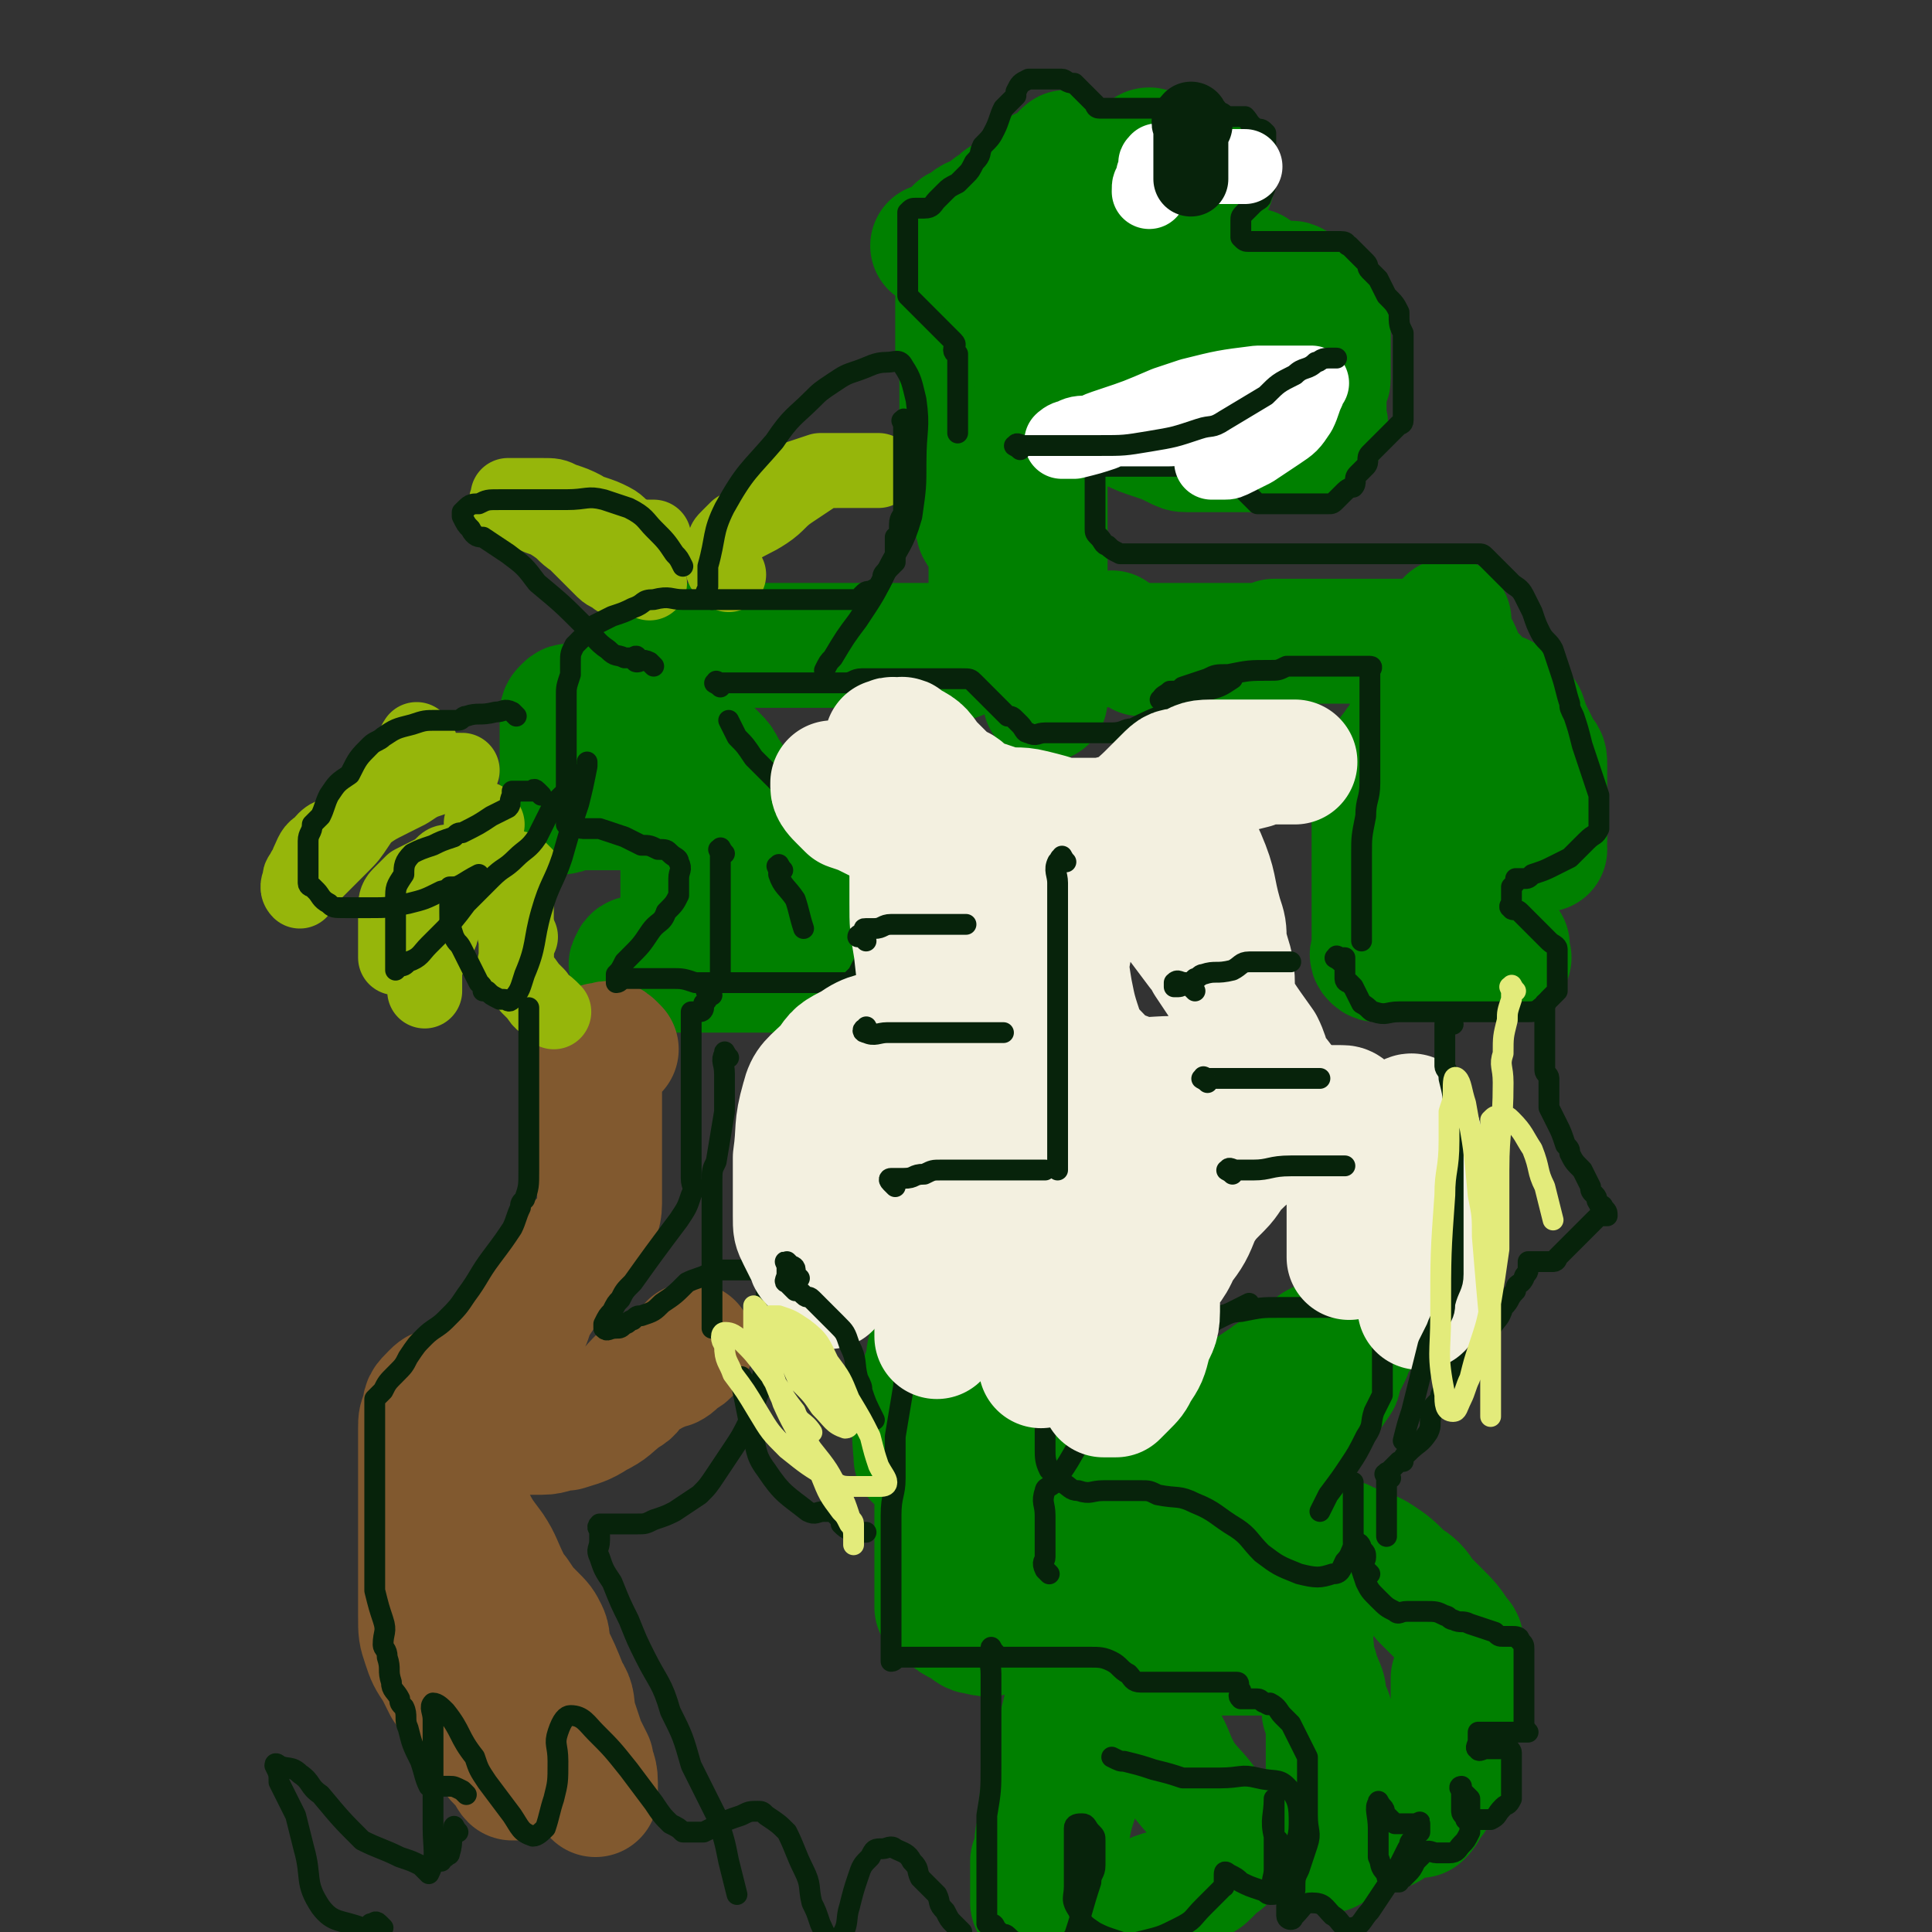 <svg viewBox='0 0 464 464' version='1.1' xmlns='http://www.w3.org/2000/svg' xmlns:xlink='http://www.w3.org/1999/xlink'><rect x="0" y="0" width="464" height="464" fill="#333333" stroke="none"/><g fill='none' stroke='#008000' stroke-width='30' stroke-linecap='round' stroke-linejoin='round'><path d='M244,158c-1,-1 -1,-1 -1,-1 -1,-1 -1,0 -1,0 -1,0 -1,-1 -1,-1 -1,-1 0,-1 0,-1 0,-1 0,-1 0,-2 0,0 0,0 0,0 0,-1 0,-1 0,-1 0,-1 0,-1 0,-1 0,-1 -1,-1 -1,-1 -1,-1 -1,-1 -1,-1 -1,-1 0,-1 0,-2 0,-1 0,-1 0,-2 0,-1 -1,-1 -1,-2 0,0 0,-1 0,-1 0,-2 0,-2 0,-4 0,-1 0,-1 0,-3 0,-2 0,-2 0,-4 -1,-2 -2,-2 -3,-4 0,0 0,0 0,-1 -1,-2 -1,-2 -1,-4 -1,-2 0,-2 -1,-4 0,-1 -1,-1 -1,-3 -1,-3 -1,-3 -1,-7 0,-3 0,-3 0,-7 0,-2 0,-2 0,-5 0,-3 0,-3 0,-6 0,-3 -1,-3 -1,-6 0,-1 0,-1 0,-2 0,-2 0,-2 0,-3 0,-1 0,-1 0,-2 0,-1 0,-1 0,-1 0,-1 0,-1 0,-1 0,-1 0,-1 0,-1 0,-1 0,-1 0,-1 0,-1 0,-1 0,-1 0,0 1,0 1,0 1,0 1,0 2,0 1,0 1,0 2,1 1,0 1,0 2,1 1,1 1,1 2,2 1,1 1,1 2,2 1,1 1,1 2,2 2,2 2,1 3,3 0,1 0,2 0,3 1,2 1,2 2,4 0,2 0,2 1,4 0,4 0,4 1,7 0,4 0,4 1,7 0,3 0,3 0,6 0,2 0,2 0,5 0,3 0,3 0,6 0,2 0,2 0,5 0,2 0,2 0,4 0,2 0,2 0,3 0,2 0,2 0,3 0,2 0,2 0,4 0,0 0,0 0,1 0,2 0,2 0,3 0,1 0,1 0,2 0,1 0,1 0,2 0,1 0,1 0,1 0,1 0,1 0,2 0,0 0,0 0,1 0,0 0,0 0,1 0,1 0,1 0,1 0,2 0,2 0,4 0,1 0,1 0,1 0,2 0,2 0,3 0,1 0,1 0,2 '/><path d='M260,102c-1,-1 -1,-1 -1,-1 -2,-1 -2,0 -3,0 0,0 -1,0 -1,0 0,0 1,0 1,0 1,0 1,0 3,0 1,0 1,0 2,0 1,0 1,0 2,0 3,0 3,0 5,1 2,0 2,0 4,1 2,1 2,1 5,2 3,1 3,1 5,2 2,1 2,1 3,1 2,0 2,0 4,0 2,0 2,0 4,0 1,0 1,0 3,0 2,0 2,0 4,0 2,0 2,0 4,0 1,0 1,0 1,0 1,0 1,0 2,0 1,0 1,0 2,0 0,0 0,0 1,0 1,-1 1,-1 2,-2 1,-1 1,-1 2,-2 0,0 0,-1 1,-1 1,0 1,0 2,0 1,0 1,0 1,0 1,-1 0,-1 0,-2 0,0 0,0 0,-1 0,0 0,0 0,-1 0,-1 0,-1 0,-2 0,-1 0,-1 0,-1 0,-1 0,-1 0,-3 0,-1 1,-1 1,-2 0,-1 0,-1 0,-2 0,0 0,0 0,0 0,-1 0,-1 0,-1 0,-1 0,-1 0,-1 0,-1 0,-1 0,-1 0,-1 0,-1 0,-2 0,-1 0,-1 0,-2 0,-1 0,-1 0,-2 0,-1 0,-1 0,-2 -1,-2 -1,-2 -2,-3 -1,-1 -1,-1 -1,-1 -1,-1 -1,-1 -3,-3 -1,-1 -1,-1 -2,-2 0,0 0,-1 -1,-1 -1,0 -1,0 -2,0 -1,0 -1,0 -2,0 -1,0 -1,0 -1,0 -1,-1 -1,-1 -2,-1 -2,-1 -1,-1 -2,-2 '/><path d='M291,44c-1,-1 -1,-2 -1,-1 -1,0 -1,0 -1,1 0,1 0,1 0,1 0,1 -1,1 -1,1 -1,1 0,1 0,2 0,1 0,1 0,2 0,0 0,0 0,1 0,2 0,2 0,4 0,2 0,2 0,3 0,4 0,4 0,7 0,3 0,3 0,5 0,1 0,1 0,2 0,2 0,2 0,5 0,1 0,1 0,3 0,1 0,1 0,1 0,1 0,1 0,2 0,1 0,1 0,2 '/><path d='M306,78c-1,-1 -1,-1 -1,-1 -1,-1 -1,0 -1,0 -1,0 -1,0 -1,0 -1,0 -1,1 -1,1 -2,1 -2,1 -3,2 0,0 0,0 0,1 -1,0 -1,-1 -1,-1 -1,0 -1,0 -1,0 -1,0 -1,0 -1,0 -1,0 -1,0 -2,-1 0,0 0,0 -1,-1 -1,-1 -1,-1 -2,-3 0,-1 -1,-1 -1,-1 '/><path d='M277,38c-1,-1 -1,-1 -1,-1 -1,-1 0,-1 0,-1 '/><path d='M261,40c-1,-1 -1,-1 -1,-1 '/><path d='M257,38c-1,-1 -1,-2 -1,-1 -1,0 0,0 0,1 0,1 0,1 0,2 -1,0 -1,0 -2,0 -1,0 -1,1 -2,1 0,0 0,0 -1,0 0,0 0,0 0,0 -1,0 -1,0 -1,0 -1,1 -1,1 -1,1 -1,1 -1,1 -1,2 -1,0 -1,0 -1,1 -1,0 -1,0 -2,1 -2,1 -2,1 -4,2 -1,0 0,1 -1,1 -2,1 -2,1 -3,2 -3,2 -3,1 -5,3 -1,1 -1,1 -2,1 -1,2 -1,2 -3,3 -1,0 -1,1 -2,1 0,0 0,0 -1,0 0,0 0,0 0,0 '/><path d='M252,61c-1,-1 -2,-1 -1,-1 0,-1 0,0 1,0 1,0 1,0 2,0 0,0 0,0 1,0 0,0 0,0 1,0 0,0 0,0 1,0 1,0 1,0 1,0 1,0 1,0 1,0 1,0 1,0 1,0 1,0 1,0 1,0 1,0 1,0 2,0 0,0 0,0 1,0 0,0 0,0 1,0 0,0 0,0 1,0 0,0 0,0 1,0 0,0 0,0 1,0 1,0 1,0 1,0 0,1 0,1 0,2 0,2 0,2 0,3 0,2 0,2 0,4 0,5 0,5 -1,9 0,2 0,2 -1,4 -1,3 -2,3 -4,6 -2,2 -2,2 -4,4 -1,1 -1,1 -3,1 -2,1 -2,2 -4,2 -1,0 -1,-1 -3,-2 0,0 0,-1 -1,-1 -1,-3 -1,-3 -2,-5 0,-2 0,-2 0,-4 0,-1 0,-1 0,-2 0,-3 0,-3 0,-5 '/><path d='M264,155c-1,-1 -1,-1 -1,-1 -1,-1 -1,0 -1,0 -1,0 -1,0 -1,0 -1,0 0,-1 0,-1 1,0 1,0 2,0 0,0 0,0 1,0 0,0 0,0 1,0 0,0 0,0 0,0 1,0 1,0 1,0 1,0 1,0 1,0 0,0 0,-1 0,-1 '/><path d='M274,157c-1,-1 -1,-1 -1,-1 -1,-1 -1,0 -1,0 0,0 0,0 1,0 1,0 1,0 2,-1 1,0 1,0 3,0 1,0 1,0 3,0 1,0 1,0 3,0 2,0 2,0 3,0 2,0 2,0 4,0 1,0 1,0 3,0 1,0 1,0 3,0 2,0 2,0 3,0 1,0 1,0 2,0 2,0 2,0 4,-1 0,0 0,0 1,0 1,0 1,0 2,0 1,0 1,0 2,0 1,0 1,0 1,0 1,0 1,0 3,0 1,0 1,0 3,0 1,0 1,0 2,0 1,0 1,0 3,0 1,0 1,0 2,0 2,0 2,0 3,0 2,0 2,0 4,0 2,0 2,0 4,0 0,0 0,0 1,0 1,0 1,0 2,0 1,0 1,0 2,0 1,0 1,0 1,0 1,0 1,0 3,0 1,0 1,0 2,0 0,0 -1,1 -1,1 0,1 0,1 0,1 0,1 0,1 0,3 0,1 0,1 0,2 0,1 0,1 0,2 0,1 0,1 0,2 0,1 -1,1 -1,1 -2,2 -1,2 -2,4 -1,1 -2,1 -3,3 0,0 0,0 -1,1 -1,1 -1,1 -2,3 -1,2 -1,1 -2,3 -1,1 -1,1 -1,2 -1,2 -1,2 -2,3 -1,2 -1,2 -2,4 0,1 0,1 0,2 0,2 0,2 0,3 0,1 0,1 0,3 0,1 0,1 0,1 0,2 0,2 0,4 0,2 0,2 0,4 0,0 0,0 0,1 0,2 0,2 0,5 0,2 0,2 0,4 0,1 0,1 0,2 0,2 0,2 0,4 0,1 0,1 0,2 0,2 0,2 0,3 0,0 0,0 0,1 0,1 -1,1 0,2 1,1 1,0 2,0 1,0 1,0 1,0 3,0 3,0 5,0 2,0 2,0 4,0 0,0 0,0 1,0 1,0 1,0 2,0 1,0 1,0 2,0 1,0 1,0 1,0 1,0 1,0 2,0 2,0 2,0 3,0 2,0 2,0 4,0 0,0 0,0 1,0 1,0 1,0 2,0 1,0 2,0 2,0 1,0 0,0 0,-1 0,-1 0,-1 0,-1 0,-1 0,-1 0,-1 -1,-1 -1,0 -2,0 -1,0 -1,0 -1,0 -1,0 -1,0 -1,0 -1,0 -1,0 -1,0 -1,0 -1,0 -2,0 -1,0 -1,0 -2,0 -1,0 -1,0 -3,0 -1,0 -1,0 -2,0 0,0 -1,0 -1,0 -1,0 -1,0 -2,-1 -1,-1 -1,-1 -1,-2 0,-1 0,-1 0,-2 0,-2 0,-2 0,-4 0,-1 1,-1 1,-2 1,-2 0,-2 1,-4 1,-1 1,-1 3,-2 1,-1 1,-2 2,-2 2,-1 2,-1 3,-2 2,0 1,-1 3,-2 1,0 1,0 2,0 1,0 1,0 1,0 1,0 1,0 2,0 1,0 1,0 3,0 0,0 0,0 0,0 1,0 1,0 1,0 1,0 1,0 1,0 1,0 1,0 1,0 1,0 1,0 2,0 0,0 0,0 1,0 0,0 -1,-1 -1,-1 0,-1 1,0 1,-1 0,-1 0,-1 0,-1 0,-1 0,-1 0,-2 0,0 0,0 0,-1 0,-1 0,-1 0,-2 0,0 0,0 0,-1 0,-1 0,-1 0,-2 0,-1 0,-1 0,-2 0,-2 0,-2 0,-3 0,-2 0,-2 0,-4 0,-2 0,-2 -1,-3 -1,-2 -1,-2 -2,-4 -1,-2 -1,-2 -2,-5 -1,-1 -1,-1 -2,-2 -1,-1 -1,-1 -2,-2 -1,0 -1,-1 -2,-1 -1,0 -1,0 -2,0 -1,0 -1,-1 -1,-1 -1,-1 -2,0 -2,-1 -1,-1 0,-1 0,-1 -1,-2 -2,-2 -3,-3 -1,-2 -1,-3 -2,-5 -1,-1 -1,-1 -2,-3 0,-1 0,-1 0,-1 0,-1 0,-1 0,-2 0,-1 0,-1 0,-1 '/><path d='M347,156c-1,-1 -1,-2 -1,-1 -1,0 0,0 0,1 0,1 0,1 0,1 0,1 0,1 0,2 0,11 0,11 0,22 0,2 0,2 0,4 0,2 0,2 0,3 0,2 0,2 0,4 0,2 0,2 0,4 0,2 0,2 0,4 0,2 0,2 0,4 0,1 0,1 0,2 '/><path d='M230,158c-1,-1 -1,-1 -1,-1 -1,-1 0,-1 0,-1 0,-1 0,-1 0,-1 -1,0 -1,0 -2,0 0,0 0,0 -1,0 -1,0 -1,0 -2,0 -1,0 -1,0 -2,0 -1,0 -1,0 -3,0 -1,0 -1,0 -3,0 -3,0 -3,0 -5,0 -1,0 -1,0 -2,0 -3,0 -3,0 -5,0 -2,0 -2,0 -4,0 -1,0 -1,0 -2,0 -3,0 -3,0 -5,0 -2,0 -2,0 -4,0 -2,0 -2,0 -4,0 0,0 0,0 -1,0 -2,0 -2,0 -3,0 -3,0 -3,0 -5,0 -1,0 -1,0 -1,0 -2,0 -2,0 -4,0 -2,0 -2,0 -3,0 -1,0 -1,0 -2,0 -1,0 -1,1 -2,1 -3,1 -3,1 -5,2 -2,1 -2,1 -4,3 -2,1 -2,1 -4,2 -1,0 -1,0 -2,1 -1,1 -1,1 -2,2 -1,1 -1,1 -2,2 -1,1 -1,1 -1,1 -1,1 -2,1 -3,1 -1,0 -1,0 -2,0 0,0 0,0 -1,0 -1,0 -1,-1 -2,0 -1,1 -1,1 -1,2 0,1 0,1 0,1 0,1 0,1 0,2 0,0 0,0 0,1 0,0 0,0 0,0 0,1 0,1 0,1 0,1 0,1 0,1 0,1 0,1 0,2 0,1 0,1 0,2 0,2 0,2 0,4 0,0 0,0 0,1 0,2 0,2 0,3 0,1 0,1 0,2 0,1 0,1 0,1 0,1 0,1 0,2 1,0 1,-1 2,-1 1,0 1,0 2,0 2,0 2,0 4,0 2,0 2,0 4,0 1,0 1,0 2,0 2,0 2,0 4,0 1,0 1,0 3,0 2,0 2,0 3,1 1,1 1,1 2,1 2,1 2,1 3,3 0,0 0,0 0,1 0,1 0,1 0,2 0,0 0,0 0,1 0,1 0,1 0,1 0,1 0,1 0,2 0,1 0,1 0,3 0,0 0,0 0,1 0,2 0,2 0,4 0,2 0,2 0,4 0,1 0,1 0,2 0,2 0,3 -1,5 -1,1 -1,1 -2,2 -1,1 -1,1 -2,2 -1,0 -1,1 -2,1 -1,0 -1,0 -2,0 -1,0 -1,0 -1,0 -1,0 -2,0 -2,1 -1,1 0,1 0,1 0,1 0,1 1,1 1,0 1,0 1,0 1,0 1,0 1,0 1,0 1,0 1,0 1,0 1,0 1,0 2,0 2,0 3,0 1,0 1,0 2,0 1,0 1,0 2,0 1,0 1,0 3,0 1,0 1,0 2,0 1,0 1,0 2,0 1,0 1,0 2,0 1,0 1,0 2,0 1,0 1,0 3,0 1,0 1,0 2,0 0,0 0,0 0,0 1,0 1,0 2,0 1,0 1,0 2,0 1,0 1,0 3,0 0,0 0,0 1,0 1,0 1,0 2,-1 1,-1 1,-1 2,-2 1,-1 1,-1 2,-2 1,-1 1,-1 2,-2 1,-1 1,-1 1,-2 0,0 0,0 0,-1 0,-2 0,-2 0,-4 -2,-3 -2,-3 -4,-6 -1,-2 0,-2 -1,-4 -3,-4 -3,-4 -6,-8 -3,-4 -4,-4 -7,-9 -3,-4 -3,-4 -5,-7 -1,-2 -1,-2 -2,-3 -3,-3 -3,-3 -5,-5 -2,-1 -2,-1 -4,-3 0,0 0,0 -1,-1 -1,0 -1,0 -2,-1 0,0 0,0 0,0 '/><path d='M158,165c-1,-1 -2,-1 -1,-1 0,-1 1,0 2,0 0,0 0,0 1,0 '/><path d='M221,336c-1,-1 -1,-2 -1,-1 -1,6 0,14 0,15 0,1 0,-6 1,-11 0,-6 0,-6 2,-12 0,-2 0,-2 1,-4 0,0 1,-1 1,-1 0,1 0,2 0,3 0,1 0,3 0,2 0,0 0,-2 0,-4 0,-1 0,-2 0,-2 0,2 0,4 0,8 0,1 0,1 0,2 0,0 0,0 0,1 0,0 0,0 0,1 0,1 0,1 0,2 0,1 0,1 0,2 0,0 0,0 0,1 0,1 0,1 0,1 0,1 0,1 0,1 0,1 0,1 0,1 0,2 0,2 0,3 0,3 0,3 0,6 0,2 0,2 0,3 0,4 0,4 0,7 0,3 0,3 0,7 0,1 0,1 0,3 0,3 0,3 0,5 0,2 0,2 0,4 0,1 0,1 0,2 0,0 0,0 0,1 0,1 0,1 0,2 0,1 0,2 0,2 1,1 2,1 3,2 1,1 1,1 3,2 2,1 2,2 4,2 3,1 3,0 6,0 3,0 3,0 6,0 3,0 3,0 7,0 2,0 2,0 4,0 3,0 3,0 7,0 3,0 3,0 6,0 2,0 2,0 4,0 4,1 4,1 8,2 4,2 4,2 9,3 4,0 4,0 8,0 2,0 2,0 4,0 2,0 2,0 4,0 1,0 1,-1 2,-1 1,0 1,0 1,0 1,0 2,0 3,0 0,0 0,0 1,0 '/><path d='M315,391c-1,-1 -1,-1 -1,-1 -1,-1 0,-1 0,-1 0,0 0,1 0,1 0,2 0,2 0,3 0,2 0,2 0,3 0,2 0,2 1,3 0,1 1,1 1,2 0,1 0,1 0,2 0,1 1,0 1,1 1,2 1,2 1,5 0,1 0,1 0,2 0,0 1,0 1,0 1,1 0,1 0,2 0,1 0,1 0,3 0,1 0,1 0,2 0,0 0,0 0,1 0,1 0,1 0,2 0,0 0,0 0,1 0,0 0,0 0,1 0,0 0,0 0,1 0,1 0,1 0,1 0,1 0,1 0,2 0,0 0,0 0,1 0,1 0,1 0,1 0,1 0,1 0,2 0,2 0,2 0,3 0,0 0,0 0,0 0,1 0,1 0,2 0,0 0,0 0,1 0,0 0,0 0,1 0,0 0,0 0,1 0,0 0,0 0,1 0,0 0,0 0,0 0,1 0,1 0,1 0,1 0,1 0,3 0,0 0,1 0,0 1,0 1,-1 2,-1 0,-1 0,-1 1,-2 1,0 1,0 2,-1 1,0 2,0 3,0 1,0 1,0 3,0 1,0 1,-1 2,-1 1,0 1,0 1,0 2,-1 1,-1 3,-2 1,-1 1,0 2,-1 0,0 0,0 1,0 1,0 1,0 2,0 1,-1 1,-1 2,-3 2,-2 1,-2 3,-4 0,-1 0,-1 0,-1 1,-2 0,-2 1,-4 0,-1 0,-1 1,-2 0,-1 1,-1 1,-1 0,-1 0,-1 0,-2 0,-2 0,-2 0,-4 0,-2 0,-2 0,-4 0,-1 0,-1 0,-2 0,-2 0,-2 0,-3 0,-1 0,-2 0,-3 0,0 1,0 2,0 0,0 0,0 0,-1 0,-1 0,-1 0,-2 0,-1 0,-1 0,-1 0,-1 0,-1 0,-2 0,-1 0,-1 0,-1 0,-2 0,-2 -1,-3 -2,-3 -2,-3 -5,-6 -1,-1 -1,-1 -3,-3 -2,-3 -2,-3 -5,-5 -3,-3 -3,-3 -6,-5 -3,-2 -4,-1 -7,-3 -1,0 -1,-1 -3,-1 -4,0 -4,0 -9,0 -4,0 -4,0 -8,0 -6,0 -6,0 -12,0 -2,0 -2,1 -5,1 -4,1 -4,0 -8,1 -4,0 -4,1 -8,1 -2,0 -2,0 -4,0 -3,0 -3,0 -6,0 -4,0 -4,0 -7,0 -3,0 -3,1 -6,1 -1,1 -1,0 -2,0 -2,0 -2,0 -5,0 -1,0 -1,0 -2,0 -1,0 -1,0 -2,0 -1,0 -1,0 -1,0 0,-2 0,-2 0,-4 0,-2 0,-2 0,-4 0,-4 0,-4 0,-7 0,-2 0,-2 0,-4 0,-2 0,-2 0,-4 0,-1 0,-1 0,-2 0,-3 0,-3 0,-5 0,-1 0,-1 0,-3 0,-3 0,-3 0,-6 0,-3 0,-3 0,-5 '/><path d='M247,346c-1,-1 -1,-2 -1,-1 -1,3 0,4 0,8 0,3 0,3 0,6 0,3 0,3 0,5 0,0 1,0 1,-1 1,0 1,-1 2,-2 4,-1 4,-1 8,-2 2,0 2,0 4,0 2,0 2,0 5,0 0,0 0,0 1,0 1,0 1,0 1,0 1,0 1,0 1,0 '/><path d='M270,352c-1,-1 -2,-1 -1,-1 0,-1 1,0 3,-1 4,-2 3,-3 7,-5 1,0 1,0 3,-1 1,0 1,0 3,-1 1,0 1,0 3,0 5,-4 4,-4 10,-7 2,-2 2,-2 5,-4 2,-1 1,-1 3,-2 4,-3 4,-3 8,-5 2,-2 2,-2 5,-3 1,0 1,0 2,0 1,0 2,0 3,0 1,0 1,-1 2,-1 0,-1 0,-2 0,-1 -1,1 -1,2 -2,5 -1,2 -1,2 -2,4 -1,2 0,2 -1,3 -2,3 -2,3 -4,5 -1,2 -1,2 -3,4 -3,5 -3,5 -6,9 -4,4 -4,3 -7,7 -1,2 -1,2 -3,3 -2,3 -2,3 -4,5 -2,2 -2,2 -4,4 -1,1 -1,1 -2,2 -1,1 -1,1 -1,1 -1,1 -2,1 -2,2 0,0 0,1 0,2 0,0 0,0 0,0 0,0 -1,0 -1,0 -1,0 -1,0 -1,0 -1,0 -1,1 -1,2 -1,0 -1,0 -1,1 -1,0 -1,0 -2,1 -1,1 -1,1 -2,2 -1,1 -1,1 -2,2 -1,1 -1,1 -2,3 -1,2 -1,2 -2,3 -2,2 -2,2 -3,3 -2,2 -1,2 -2,4 -3,3 -3,3 -5,6 -2,2 -2,2 -4,4 0,1 0,2 -1,3 -1,4 -1,4 -2,8 -1,5 -1,5 -2,9 -1,4 -2,4 -2,8 0,1 0,1 0,3 0,2 -1,2 -1,5 0,2 0,2 -1,4 0,2 0,2 0,4 0,1 0,1 0,2 0,1 0,2 0,2 0,0 0,-1 0,-1 0,0 0,0 0,1 0,1 0,1 0,2 1,0 1,0 2,1 2,0 2,0 3,1 1,0 1,1 2,1 2,0 2,0 4,0 3,0 3,0 6,0 2,0 2,-1 4,-1 3,-2 3,-2 7,-3 3,-2 4,-1 7,-3 3,-1 3,-1 5,-2 1,0 1,0 2,-1 1,-1 1,-1 2,-2 1,-1 2,-1 2,-2 1,-1 0,-1 0,-1 0,-1 0,-1 0,-2 0,-1 0,-1 -1,-3 -1,-2 -1,-2 -2,-4 -3,-5 -4,-5 -7,-9 -3,-5 -2,-5 -5,-10 -2,-4 -2,-4 -4,-7 -1,-2 -2,-2 -3,-3 -1,-3 -1,-3 -2,-6 -1,-2 -1,-2 -2,-4 -1,-1 -1,-2 -1,-2 0,0 0,1 -1,2 0,1 0,1 -1,2 -1,1 -1,1 -1,3 -1,6 -1,6 -2,12 -1,6 -1,6 -2,11 -1,3 -1,3 -1,5 -2,6 -2,6 -3,12 -1,4 -1,4 -1,9 '/></g>
<g fill='none' stroke='#81592F' stroke-width='30' stroke-linecap='round' stroke-linejoin='round'><path d='M148,252c-1,-1 -1,-1 -1,-1 -1,-1 -1,0 -2,0 0,0 0,0 -1,0 0,0 0,0 0,0 -1,0 0,0 0,1 0,1 0,1 0,3 0,1 0,1 0,2 0,1 0,1 0,2 0,1 0,1 0,2 0,2 0,2 0,3 0,1 0,1 0,2 0,1 0,1 0,2 0,1 0,1 0,1 0,2 0,2 0,4 0,2 0,2 0,4 0,3 0,3 0,5 0,2 0,2 0,3 0,2 0,2 0,4 0,3 -1,3 -1,5 -1,1 -1,1 -1,2 -2,2 -2,2 -4,4 -2,3 -2,2 -4,5 -2,3 -2,3 -4,6 -2,3 -2,3 -3,6 -1,1 -1,1 -1,2 -1,3 -1,3 -3,5 0,2 -1,2 -2,3 -1,1 -1,0 -2,1 -2,1 -2,1 -4,2 -2,1 -2,1 -3,2 -1,1 -2,1 -3,1 0,0 0,1 -1,1 -1,0 -1,0 -2,0 -1,0 -1,0 -2,1 -2,2 -2,2 -2,4 -1,2 -1,2 -1,4 0,4 0,4 0,9 0,6 0,6 0,12 0,6 0,6 0,11 0,3 0,3 0,6 0,4 0,4 0,7 0,4 0,4 1,7 1,3 1,3 3,6 1,2 1,2 2,4 2,3 2,3 4,5 2,3 3,3 5,6 1,2 1,3 3,5 0,1 0,1 1,2 1,1 1,1 2,2 1,1 0,1 1,2 0,0 1,0 1,0 1,0 1,0 2,0 0,0 0,0 1,0 '/><path d='M104,347c-1,-1 -2,-2 -1,-1 1,2 1,3 3,7 2,4 2,4 4,7 1,3 1,2 3,4 2,4 2,4 5,8 2,3 2,4 4,8 1,2 1,2 2,3 2,3 2,3 4,5 2,2 2,2 3,4 1,2 0,3 1,5 2,4 2,4 4,9 2,3 1,3 2,7 1,3 1,3 2,6 1,2 1,2 2,4 0,2 1,2 1,5 0,1 0,1 0,2 0,0 0,0 0,1 '/><path d='M112,351c-1,-1 -1,-1 -1,-1 -1,-1 0,-1 0,-1 0,-1 -1,-1 0,-2 1,-1 1,-1 3,-2 0,0 0,0 1,-1 0,0 0,0 1,0 2,-1 2,0 6,0 4,0 4,0 8,0 3,0 3,-1 6,-1 3,-1 4,-1 7,-3 4,-2 3,-2 7,-5 2,-1 1,-1 3,-3 1,-1 1,-1 1,-1 1,-1 1,0 2,-1 1,0 0,-1 1,-1 0,0 0,0 1,0 1,0 0,-1 1,-1 1,0 1,0 2,0 2,-1 1,-2 2,-2 1,-1 1,0 2,-1 0,0 0,-1 1,-2 0,0 0,0 0,0 '/></g>
<g fill='none' stroke='#96B60B' stroke-width='18' stroke-linecap='round' stroke-linejoin='round'><path d='M126,210c-1,-1 -1,-1 -1,-1 -1,-1 -1,0 -1,0 0,1 0,1 0,1 0,1 0,1 0,1 0,1 0,1 0,1 0,1 0,1 0,1 0,1 0,1 0,3 0,1 0,1 0,2 0,2 0,2 0,4 0,2 0,2 0,4 0,1 0,1 0,3 0,1 0,1 0,2 0,1 0,1 0,2 '/><path d='M125,225c-1,-1 -1,-2 -1,-1 -1,0 0,0 0,1 0,1 0,1 0,3 0,1 0,1 0,2 0,1 -1,2 0,3 1,2 2,2 3,4 1,1 1,1 2,2 1,2 2,2 3,3 0,0 0,0 1,1 0,0 0,0 0,0 '/><path d='M117,198c-1,-1 -1,-2 -1,-1 -1,1 0,2 0,4 0,1 0,1 0,2 0,1 -1,1 -1,2 -1,2 0,2 -1,4 -1,1 -1,1 -1,2 -1,1 -1,1 -1,2 -1,0 -2,-1 -3,-1 -2,1 -2,1 -4,3 -3,2 -3,2 -5,5 -2,1 -1,1 -2,3 -1,1 -2,1 -3,3 0,1 0,1 0,2 0,1 0,1 0,2 0,0 0,-1 0,-2 0,-1 0,-1 0,-1 0,-1 0,-1 0,-2 0,-1 0,-1 0,-2 0,-1 0,-1 0,-2 0,-1 0,-1 0,-2 0,-1 0,-1 0,-1 0,-1 0,-2 1,-3 0,0 0,0 1,-1 1,-1 1,-1 2,-2 2,-1 2,-1 4,-2 2,-1 2,-1 3,-2 1,-1 1,-1 2,-1 2,0 2,0 3,0 0,0 0,0 1,0 0,0 -1,0 -1,1 0,1 0,1 0,1 0,2 0,2 0,3 0,1 -1,1 -1,2 -1,1 -1,1 -2,3 -1,3 -1,3 -2,6 0,1 0,1 -1,3 -1,2 -1,2 -2,4 -1,1 -1,1 -1,2 0,1 0,1 0,2 0,1 0,1 0,2 0,1 0,1 0,2 '/><path d='M101,179c-1,-1 -1,-2 -1,-1 -1,0 1,2 0,3 0,1 -1,1 -2,1 -1,0 -1,0 -1,0 0,0 0,1 0,1 0,0 -1,0 -1,0 -1,0 -1,1 -1,2 -2,2 -1,2 -3,4 0,2 -1,1 -2,3 -2,3 -2,3 -4,6 -2,3 -2,3 -4,5 -3,3 -3,3 -5,5 -1,1 -1,1 -3,3 -1,1 -1,1 -2,2 0,0 0,1 0,1 -1,-1 0,-2 0,-3 0,-1 1,-1 1,-2 1,-1 1,-1 1,-2 1,-2 1,-3 3,-4 2,-3 3,-2 6,-4 2,-1 2,-1 3,-2 4,-3 4,-3 8,-5 2,-1 2,-1 4,-2 3,-2 3,-2 6,-3 1,-1 1,-1 2,-2 2,0 2,0 3,0 1,0 1,0 2,0 '/><path d='M156,140c-1,-1 -1,-1 -1,-1 -2,-1 -2,0 -3,0 0,0 0,0 0,0 -1,0 -1,0 -2,0 -1,0 -1,0 -2,0 -1,-1 -2,-1 -3,-2 -2,-2 -2,-2 -5,-5 -1,-1 -1,-1 -2,-2 -3,-2 -2,-2 -5,-4 -3,-2 -3,-1 -6,-3 -1,-1 -1,-1 -3,-2 -1,0 -2,0 -2,0 -1,0 0,-1 0,-1 0,-1 0,-1 0,-1 0,0 1,0 1,0 2,0 2,0 3,0 2,0 2,0 4,0 3,0 3,0 5,1 3,1 3,1 5,2 1,1 1,1 2,1 3,1 3,1 5,2 2,1 2,2 4,3 1,0 1,1 2,1 1,0 1,0 2,0 1,0 1,0 2,0 0,0 0,1 0,1 '/><path d='M175,138c-1,-1 -1,-1 -1,-1 -1,-1 0,-1 0,-2 0,-1 0,-1 0,-1 0,-1 0,-1 0,-1 0,-1 0,-1 0,-2 0,-1 0,-1 1,-2 1,-1 1,-1 2,-2 3,-2 4,-2 7,-4 3,-2 3,-3 6,-5 3,-2 3,-2 6,-4 2,-1 3,-1 6,-1 1,0 1,0 3,0 1,0 1,0 2,0 1,0 1,0 2,0 1,0 2,0 2,0 -1,0 -1,0 -2,0 -2,0 -2,0 -3,0 -3,0 -3,0 -5,0 -2,0 -2,0 -4,0 -3,1 -3,1 -6,2 -2,1 -2,1 -4,2 '/></g>
<g fill='none' stroke='#07230B' stroke-width='5' stroke-linecap='round' stroke-linejoin='round'><path d='M231,310c-1,-1 -1,-1 -1,-1 -1,-1 -1,0 -1,0 -1,0 -1,0 -1,0 -1,0 -1,0 -1,0 -1,0 -2,-1 -3,0 -1,1 0,2 0,4 0,1 0,1 0,1 0,1 0,2 -1,2 0,0 0,0 -1,0 0,0 0,0 -1,0 -1,0 -1,0 -2,0 -1,0 -1,0 -1,0 -1,0 0,1 0,2 0,1 0,1 0,3 0,3 0,3 0,5 0,4 -1,4 -1,7 -1,6 -1,6 -2,12 0,5 0,5 0,10 0,4 -1,4 -1,9 0,3 0,3 0,6 0,3 0,3 0,5 0,0 0,0 0,0 0,2 0,2 0,4 0,0 0,0 0,1 0,1 0,1 0,2 0,1 0,1 0,2 0,1 0,1 0,2 0,2 0,2 0,3 0,1 0,1 0,2 0,1 0,1 0,2 0,1 0,1 0,2 0,1 0,1 0,2 0,1 0,1 0,2 1,0 1,-1 2,-1 1,0 1,0 1,0 3,0 3,0 5,0 2,0 2,0 4,0 2,0 2,0 4,0 3,0 3,0 5,0 2,0 2,0 4,0 2,0 2,0 5,0 2,0 2,0 5,0 2,0 2,0 4,0 3,0 3,0 5,0 2,0 2,0 4,0 2,0 3,0 5,1 2,1 2,2 4,3 1,1 1,2 3,2 2,0 2,0 4,0 1,0 1,0 2,0 1,0 1,0 2,0 2,0 2,0 3,0 1,0 1,0 2,0 2,0 2,0 4,0 1,0 1,0 2,0 1,0 1,0 2,0 1,0 2,0 2,0 1,0 0,1 1,2 0,1 -1,1 0,2 1,0 1,0 2,0 1,0 1,0 2,0 1,0 1,1 2,1 1,1 1,0 1,0 2,1 2,2 3,3 1,1 1,1 2,2 1,2 1,2 2,4 1,2 1,2 2,4 0,2 0,2 0,4 0,2 0,2 0,4 0,3 0,3 0,6 0,4 1,4 0,7 -1,3 -1,3 -2,6 -1,2 -1,2 -1,5 '/><path d='M307,442c-1,-1 -1,-1 -1,-1 -1,-4 0,-5 0,-9 0,0 0,1 0,1 0,0 0,0 0,1 0,8 0,8 0,15 0,2 -1,3 0,4 0,1 1,0 2,0 1,0 1,0 2,0 0,2 -1,2 -1,5 0,1 0,1 0,2 0,1 1,1 1,1 1,0 0,-1 1,-1 2,-2 2,-3 4,-3 3,0 3,1 5,3 2,1 2,3 4,3 3,0 3,-2 5,-4 2,-3 2,-3 4,-6 2,-2 2,-2 3,-5 1,-2 1,-2 2,-4 1,-1 0,-1 1,-2 1,-1 1,-1 2,-2 0,-1 0,-2 0,-2 0,-1 0,0 -1,0 -1,0 -1,0 -1,0 -1,0 -1,0 -2,0 -1,0 -1,0 -2,0 -1,-1 -1,-1 -2,-2 -1,-1 0,-1 -1,-2 -1,-1 -1,-2 -1,-1 -1,1 0,3 0,6 0,1 0,1 0,2 0,1 0,1 0,2 0,1 0,1 0,3 1,2 0,2 2,4 0,2 1,1 2,2 0,0 0,0 1,0 0,0 0,-1 1,-1 0,0 0,0 1,-1 1,-1 1,-1 2,-3 1,-1 1,-1 2,-2 1,-1 2,0 3,0 2,0 2,0 3,0 2,0 2,-1 3,-2 1,-1 1,-1 2,-3 0,-1 0,-1 0,-2 0,-1 0,-1 0,-2 0,-1 0,-1 0,-2 0,-1 0,-1 0,-1 0,-1 0,-1 0,-1 -1,-1 -1,-1 -1,-1 -1,-1 -1,-1 -1,-1 -1,-1 0,-1 0,-1 0,0 0,1 0,2 0,0 0,0 0,1 0,1 0,1 0,2 0,1 0,1 0,1 0,1 1,1 1,2 1,0 1,0 1,0 1,0 1,0 1,0 1,0 1,0 2,0 1,0 1,0 1,0 1,0 1,0 1,0 2,-1 1,-1 3,-3 1,-1 1,0 2,-2 0,-1 0,-1 0,-2 0,-1 0,-1 0,-2 0,-1 0,-1 0,-2 0,-1 0,-1 0,-3 0,-1 0,-1 0,-2 0,0 0,-1 -1,-1 -1,0 -1,0 -2,0 -1,0 -1,0 -1,0 -1,0 -1,0 -2,0 -1,0 -2,1 -2,0 -1,0 0,-1 0,-2 0,0 0,0 0,0 0,-1 0,-1 0,-1 0,-1 0,-1 0,-1 0,0 1,0 1,0 1,0 1,0 1,0 1,0 1,0 1,0 2,0 2,0 3,0 1,0 1,0 2,0 1,0 1,0 2,0 1,0 1,0 2,0 0,0 -1,-1 -1,-2 0,-1 0,-2 0,-3 0,-3 0,-3 0,-5 0,-2 0,-2 0,-4 0,-1 0,-1 0,-2 0,-2 0,-2 0,-4 0,-1 0,-1 -1,-2 0,-1 -1,-1 -2,-1 0,0 0,0 -1,0 -1,0 -1,0 -1,0 -1,0 -1,0 -2,-1 -3,-1 -3,-1 -6,-2 -2,-1 -2,0 -4,-1 -1,0 -1,-1 -2,-1 -2,-1 -2,-1 -5,-1 -2,0 -2,0 -4,0 -2,0 -2,1 -3,0 -2,-1 -2,-1 -4,-3 -2,-2 -2,-2 -3,-4 -1,-3 -1,-3 -2,-6 -1,-2 -1,-2 -1,-4 0,-2 0,-2 0,-4 0,-1 0,-1 0,-1 0,-1 0,-1 0,-2 0,-1 0,-1 0,-2 0,-1 0,-1 0,-2 0,-2 0,-2 0,-3 '/><path d='M329,378c-1,-1 -1,-1 -1,-1 -1,-2 0,-2 0,-3 0,-1 0,-1 -1,-2 0,-1 -1,-2 -1,-1 -2,1 -1,2 -3,4 -1,2 -1,3 -3,3 -3,1 -4,1 -8,0 -5,-2 -5,-2 -9,-5 -3,-3 -3,-4 -6,-6 -5,-3 -5,-4 -10,-6 -4,-2 -4,-1 -9,-2 -2,-1 -2,-1 -4,-1 -3,0 -3,0 -6,0 -2,0 -2,0 -3,0 -3,0 -3,1 -6,0 -2,0 -2,-1 -4,-2 -1,-1 -1,-1 -2,-2 -1,-1 -1,-1 -1,-1 -1,-2 -1,-3 -1,-5 0,-2 0,-2 0,-5 0,-3 0,-3 -1,-6 0,-3 0,-3 0,-7 0,-3 -1,-3 -1,-7 0,-2 0,-2 0,-5 0,-1 0,-1 0,-2 0,-1 0,-1 0,-1 '/><path d='M252,378c-1,-1 -1,-1 -1,-1 -1,-2 0,-2 0,-3 0,0 0,0 0,0 0,-3 0,-3 0,-5 0,-3 0,-3 0,-5 0,-3 -1,-3 0,-6 0,-1 2,-1 2,-2 5,-6 4,-7 9,-13 3,-5 3,-5 7,-9 2,-2 2,-2 4,-4 5,-4 5,-4 10,-8 4,-2 4,-2 9,-5 4,-2 4,-2 8,-4 '/><path d='M333,309c-1,-1 -1,-2 -1,-1 -1,0 0,0 0,1 0,1 0,1 0,1 0,1 0,1 0,1 0,2 0,2 0,3 0,2 0,2 0,5 0,1 0,1 0,2 0,2 0,2 0,4 0,2 0,2 0,5 0,3 0,3 0,5 -1,2 -1,2 -2,4 -1,3 0,3 -2,6 -2,4 -2,4 -4,7 -2,3 -2,3 -5,7 -1,2 -1,2 -2,4 '/><path d='M286,318c-1,-1 -2,-1 -1,-1 1,-1 2,-1 5,-1 1,0 1,0 2,0 3,0 3,-1 6,-1 5,-1 5,-1 9,-1 2,0 2,0 4,0 2,0 2,0 4,0 4,0 4,0 7,0 3,0 3,0 5,0 1,0 1,0 2,0 2,0 2,0 5,0 1,0 1,0 2,0 0,0 0,0 1,0 1,0 1,0 2,0 '/><path d='M239,397c-1,-1 -1,-2 -1,-1 -1,2 0,3 0,6 0,2 0,2 0,3 0,2 0,2 0,4 0,7 0,7 0,15 0,6 0,6 -1,12 0,8 0,8 0,16 0,4 0,4 0,8 0,1 0,1 0,2 0,0 1,0 1,0 1,0 1,1 1,1 1,1 1,1 2,2 0,0 0,-1 1,0 1,1 1,1 3,2 2,1 3,0 5,0 3,0 3,1 6,0 1,0 1,-1 2,-2 2,-6 2,-7 4,-13 0,-2 1,-2 1,-4 0,-3 0,-3 0,-6 0,-1 0,-1 -1,-2 -1,-1 -1,-2 -2,-2 -1,0 -2,0 -2,1 0,1 0,1 0,3 0,2 0,2 0,3 0,4 0,4 0,8 0,3 -1,3 1,6 1,3 1,3 4,5 2,1 2,1 5,2 3,1 3,1 7,0 4,-1 4,-1 8,-3 4,-2 3,-2 6,-5 2,-2 2,-2 4,-4 1,-1 1,-1 1,-2 0,-1 0,-2 0,-1 0,0 0,3 0,2 0,0 0,-1 0,-3 0,0 0,0 0,0 0,-1 1,0 1,0 2,1 2,1 3,2 2,1 2,1 5,2 1,0 1,1 2,1 1,0 2,0 3,-1 2,-3 1,-4 2,-7 1,-5 2,-5 2,-9 0,-4 0,-6 -3,-9 -2,-2 -3,-1 -7,-2 -4,-1 -4,0 -9,0 -4,0 -4,0 -9,0 -3,-1 -3,-1 -7,-2 -3,-1 -3,-1 -7,-2 -1,0 -1,0 -3,-1 '/><path d='M110,440c-1,-1 -1,-2 -1,-1 -1,2 0,3 -1,6 0,1 -1,0 -1,1 -1,0 -1,0 -1,1 '/><path d='M92,463c-1,-1 -1,-1 -1,-1 -1,-1 -1,0 -2,0 -1,1 -1,2 -2,1 -5,-2 -7,-1 -10,-5 -4,-6 -2,-7 -4,-14 -1,-4 -1,-4 -2,-8 -2,-4 -2,-4 -4,-8 0,-2 0,-2 -1,-4 0,0 0,0 0,0 0,-1 1,0 1,0 2,1 3,0 5,2 3,2 2,3 5,5 5,6 5,6 10,11 4,2 5,2 9,4 3,1 3,1 5,2 1,1 2,2 2,2 2,-4 1,-6 1,-11 0,-9 0,-9 0,-18 0,-4 0,-4 0,-8 0,-2 -1,-3 0,-4 1,0 2,1 3,2 4,5 3,6 7,11 1,3 1,3 3,6 3,4 3,4 6,8 2,3 2,4 5,5 1,0 2,-1 3,-2 1,-3 1,-4 2,-7 1,-4 1,-4 1,-9 0,-4 -1,-4 0,-7 1,-3 2,-4 3,-4 3,0 4,2 6,4 4,4 4,4 8,9 3,4 3,4 6,8 2,3 2,3 4,5 2,1 2,1 3,2 1,0 1,0 3,0 1,0 1,0 2,0 2,-1 2,-1 4,-2 2,-1 2,-1 5,-2 2,-1 2,-1 4,-1 1,0 1,0 2,1 3,2 3,2 5,4 2,4 2,5 4,9 2,4 1,4 2,8 1,2 1,2 2,5 1,2 1,3 3,4 0,0 1,0 2,-1 2,-3 1,-4 2,-7 1,-4 1,-4 2,-7 1,-3 1,-3 3,-5 1,-2 1,-2 3,-2 1,0 2,-1 3,0 2,1 3,1 4,3 2,2 1,2 2,4 2,2 2,2 4,4 1,2 0,2 2,4 1,2 1,2 2,3 1,1 1,1 2,2 0,0 0,1 0,1 0,1 0,1 0,2 0,1 0,1 0,2 0,0 0,0 0,1 '/><path d='M112,431c-1,-1 -1,-1 -1,-1 -2,-1 -2,-1 -3,-1 -1,0 -1,0 -2,0 -1,0 -1,0 -1,0 -1,0 -1,0 -2,0 -1,-2 -1,-3 -2,-6 -2,-4 -2,-4 -3,-8 -1,-2 0,-3 -1,-5 -1,-1 -1,-1 -1,-2 -1,-2 -2,-2 -2,-4 -1,-3 0,-3 -1,-6 0,-2 -1,-2 -1,-3 0,-3 1,-3 0,-6 -1,-3 -1,-3 -2,-7 0,0 0,0 0,-1 0,-3 0,-3 0,-6 0,-1 0,-1 0,-2 0,-2 0,-2 0,-4 0,-3 0,-3 0,-7 0,-3 0,-3 0,-6 0,-3 0,-3 0,-5 0,-3 0,-3 0,-5 0,-2 0,-2 0,-4 0,-2 0,-2 0,-3 0,-1 0,-2 0,-3 1,-1 1,-1 2,-2 1,-2 1,-2 3,-4 2,-2 2,-2 3,-4 2,-3 2,-3 4,-5 2,-2 3,-2 5,-4 3,-3 3,-3 5,-6 3,-4 3,-5 6,-9 3,-4 3,-4 5,-7 1,-2 1,-3 2,-5 0,-1 0,-1 1,-2 1,-3 1,-3 1,-7 0,-2 0,-2 0,-4 0,-2 0,-2 0,-5 0,-2 0,-2 0,-4 0,-2 0,-2 0,-3 0,-2 0,-2 0,-3 0,-1 0,-1 0,-2 0,-2 0,-2 0,-5 0,-2 0,-2 0,-4 0,-2 0,-2 0,-4 0,-2 0,-2 0,-4 0,-1 0,-1 0,-1 '/><path d='M171,239c-1,-1 -1,-2 -1,-1 -1,0 0,0 0,1 0,1 0,1 -1,2 0,0 0,0 0,1 0,0 0,1 -1,1 -1,0 -1,0 -2,0 0,0 0,1 0,1 0,1 0,1 0,1 0,1 0,1 0,1 0,4 0,4 0,7 0,3 0,3 0,6 0,3 0,3 0,6 0,2 0,2 0,4 0,3 0,3 0,5 0,2 0,2 0,4 0,2 0,2 0,5 0,2 1,2 0,4 -1,3 -1,3 -3,6 -6,8 -6,8 -11,15 -2,2 -2,2 -3,4 -1,1 -1,1 -2,3 -1,1 -1,1 -2,3 0,1 0,1 0,1 1,1 1,0 3,0 1,0 1,0 2,-1 1,0 1,-1 2,-1 1,-1 1,-1 2,-1 3,-1 3,-1 5,-3 3,-2 3,-2 6,-5 2,-1 3,-1 5,-2 1,0 1,-1 2,-1 1,0 1,0 2,0 1,0 1,0 3,0 1,0 1,0 2,0 1,0 1,0 2,0 0,0 0,0 1,0 0,0 0,0 0,0 1,0 1,0 1,0 1,0 1,0 1,1 0,0 0,0 0,1 0,1 0,1 0,3 0,2 0,2 0,4 0,3 0,3 0,6 0,2 0,2 0,3 0,4 0,4 -1,8 0,2 0,2 -1,4 -1,3 -1,3 -2,6 -2,4 -2,4 -4,7 -2,3 -2,3 -4,6 -2,3 -2,3 -4,5 -3,2 -3,2 -6,4 -2,1 -2,1 -5,2 -2,1 -2,1 -4,1 -2,0 -2,0 -4,0 -2,0 -2,0 -3,0 -1,0 -1,0 -2,0 0,0 0,0 0,0 -1,1 0,1 0,2 0,1 0,1 0,2 0,2 -1,2 0,4 1,3 1,3 3,6 2,5 2,5 4,9 2,5 2,5 4,9 3,6 4,6 6,13 3,6 3,6 5,13 3,6 3,6 6,12 2,6 2,6 3,11 1,4 1,4 2,8 '/><path d='M175,254c-1,-1 -1,-2 -1,-1 -1,2 0,2 0,5 0,2 0,2 0,4 0,3 0,3 0,5 -1,6 -1,6 -2,12 -1,2 -1,2 -1,5 0,2 0,2 0,4 0,4 0,4 0,8 0,3 0,3 0,7 0,3 0,3 0,5 0,4 0,4 0,7 0,2 0,2 0,4 '/><path d='M179,332c-1,-1 -1,-2 -1,-1 -1,0 0,0 0,1 1,5 1,5 2,10 2,6 1,7 4,11 4,6 5,6 10,10 2,1 2,0 4,0 2,0 2,0 3,1 1,1 1,1 1,2 1,1 1,1 3,2 0,0 0,0 1,0 1,0 1,0 2,0 '/><path d='M334,355c-1,-1 -1,-2 -1,-1 -1,0 0,0 0,1 0,3 0,3 0,6 0,3 0,3 0,6 0,1 0,2 0,2 0,-1 0,-3 0,-6 0,-2 0,-2 0,-4 0,-1 0,-1 0,-1 0,-1 0,-1 0,-2 0,-1 0,-1 0,-1 0,-1 0,-1 0,-1 1,-1 1,-1 2,-2 0,0 0,0 1,-1 0,0 0,0 1,0 0,-1 0,-1 1,-2 3,-3 3,-2 5,-5 1,-2 0,-2 1,-5 0,-1 0,-1 1,-2 1,-1 1,-1 1,-2 1,-2 1,-3 2,-5 1,-1 2,-1 3,-2 1,-1 2,-1 3,-2 1,-1 1,-1 2,-3 1,-2 1,-2 2,-4 2,-3 2,-2 3,-5 2,-2 1,-2 3,-4 0,-2 1,-1 2,-3 0,-1 1,-1 1,-2 0,-1 0,-1 0,-2 0,0 1,0 1,0 1,0 1,0 1,0 1,0 1,0 1,0 1,0 1,0 1,0 1,0 1,0 1,0 1,0 1,0 1,0 1,0 1,-1 1,-1 1,-1 1,-1 2,-2 0,0 0,0 1,-1 1,-1 1,-1 2,-2 1,-1 1,-1 2,-2 1,-1 1,-1 2,-2 1,-1 1,-1 2,-1 1,0 1,0 1,0 0,-1 0,-1 -1,-2 0,-1 -1,0 -1,-1 -1,-1 0,-1 -1,-2 -1,-1 -1,-1 -1,-2 -1,-2 -1,-2 -2,-4 -2,-2 -2,-2 -3,-4 0,-1 0,-1 -1,-2 -1,-3 -1,-3 -2,-5 -1,-2 -1,-2 -2,-4 0,-1 0,-1 0,-3 0,-2 0,-2 0,-4 0,-1 -1,-1 -1,-2 0,-1 0,-1 0,-2 0,-1 0,-1 0,-3 0,-1 0,-1 0,-2 0,-2 0,-2 0,-3 0,-2 0,-2 0,-3 0,-2 0,-2 0,-3 0,0 0,0 0,0 '/><path d='M322,231c-1,-1 -2,-1 -1,-1 0,-1 0,0 1,0 1,0 1,0 1,0 0,0 0,1 0,1 0,1 0,1 0,2 0,1 0,1 0,2 0,1 1,1 1,1 1,1 1,1 1,1 1,2 1,2 2,4 2,1 2,2 3,2 3,1 3,0 6,0 2,0 2,0 5,0 3,0 3,0 5,0 2,0 2,0 5,0 3,0 3,0 5,0 1,0 1,0 3,0 2,0 2,0 4,0 1,0 1,0 2,0 1,0 1,0 2,0 1,0 2,0 3,-1 1,0 1,-1 2,-2 1,-1 1,-1 2,-2 0,-1 0,-1 0,-1 0,-1 0,-1 0,-1 0,-1 0,-1 0,-2 0,0 0,0 0,-1 0,0 0,0 0,-1 0,-1 0,-1 0,-2 0,-1 0,-1 0,-2 0,-1 -1,-1 -2,-2 -1,-1 -1,-1 -2,-2 -1,-1 -1,-1 -3,-3 -1,-1 -1,-1 -2,-2 -1,-1 -2,0 -2,-1 -1,0 0,-1 0,-1 0,-1 0,-1 0,-2 0,-1 0,-1 0,-1 0,-1 0,-1 0,-1 1,-1 1,-1 1,-2 1,0 1,0 2,0 1,0 1,0 2,-1 3,-1 3,-1 5,-2 2,-1 2,-1 4,-2 1,-1 1,-1 2,-2 1,-1 1,-1 2,-2 2,-2 2,-1 3,-3 0,-1 0,-1 0,-2 0,-1 0,-1 0,-2 0,-1 0,-1 0,-2 0,-1 0,-1 0,-2 -1,-3 -1,-3 -2,-6 -1,-3 -1,-3 -2,-6 -1,-4 -1,-4 -2,-7 -1,-2 -1,-2 -1,-3 -1,-3 -1,-4 -2,-7 -1,-3 -1,-3 -2,-6 -1,-2 -2,-2 -3,-4 -1,-2 -1,-2 -2,-5 -1,-2 -1,-2 -2,-4 -1,-2 -2,-2 -3,-3 -1,-1 -1,-1 -2,-2 -2,-2 -2,-2 -4,-4 -1,-1 -1,-1 -2,-1 -2,0 -2,0 -4,0 -2,0 -2,0 -5,0 -2,0 -2,0 -4,0 -2,0 -2,0 -4,0 -3,0 -3,0 -5,0 -1,0 -1,0 -2,0 -1,0 -1,0 -2,0 -2,0 -2,0 -4,0 -2,0 -2,0 -3,0 -2,0 -2,0 -5,0 -2,0 -2,0 -4,0 -2,0 -2,0 -4,0 -2,0 -2,0 -4,0 -2,0 -2,0 -4,0 -2,0 -2,0 -4,0 -3,0 -3,0 -5,0 -2,0 -2,0 -4,0 -2,0 -2,0 -5,0 -2,0 -2,0 -4,0 -1,0 -1,0 -3,0 -1,0 -1,0 -2,0 0,0 0,0 -1,0 -1,0 -1,0 -2,0 -1,0 -1,0 -2,0 -2,-1 -2,-1 -3,-2 -1,0 -1,-1 -2,-2 -1,-1 -1,-1 -1,-2 0,-1 0,-1 0,-2 0,-2 0,-2 0,-3 0,-2 0,-2 0,-4 0,-1 0,-1 0,-3 0,-1 0,-1 0,-2 0,-1 0,-1 0,-1 0,0 1,0 1,0 1,0 1,0 2,0 1,0 1,0 2,0 1,0 1,0 2,0 1,0 1,0 2,0 2,0 2,0 5,0 2,0 2,0 4,0 2,0 2,0 4,0 3,0 3,0 5,0 1,0 1,0 2,0 2,1 2,1 3,2 1,1 1,1 2,2 2,2 2,2 3,3 1,1 1,1 2,2 0,0 0,0 1,0 2,0 2,0 3,0 1,0 1,0 1,0 1,0 1,0 1,0 1,0 1,0 2,0 0,0 0,0 1,0 1,0 1,0 1,0 1,0 1,0 2,0 2,0 2,0 3,0 1,0 1,0 2,0 1,0 1,0 2,-1 1,-1 1,-1 2,-2 1,-1 2,-1 2,-1 1,-1 0,-2 1,-3 1,-1 1,-1 2,-2 1,-1 0,-2 1,-3 1,-1 1,-1 2,-2 2,-2 2,-2 3,-3 1,-1 1,-1 2,-2 0,0 1,0 1,-1 0,-1 0,-1 0,-2 0,-1 0,-1 0,-2 0,-1 0,-1 0,-2 0,-2 0,-2 0,-3 0,-2 0,-2 0,-4 0,-1 0,-1 0,-3 0,-3 0,-3 0,-5 -1,-2 -1,-2 -1,-5 -1,-2 -1,-2 -3,-4 -1,-2 -1,-2 -2,-4 -1,-1 -1,-1 -2,-2 -1,-1 0,-1 -1,-2 -1,-1 -1,-1 -2,-2 -1,-1 -1,-1 -2,-2 -1,0 0,-1 -2,-1 -2,0 -2,0 -4,0 -2,0 -2,0 -4,0 -3,0 -3,0 -6,0 -2,0 -2,0 -3,0 -2,0 -2,0 -3,0 -1,0 -1,0 -2,0 -1,0 -1,0 -2,-1 0,0 0,-1 0,-1 0,-1 0,-1 0,-1 0,-1 0,-1 0,-1 0,-1 0,-1 0,-1 0,-1 0,-1 1,-2 0,0 0,0 1,-1 0,0 0,0 1,-1 1,-1 2,-1 2,-2 1,-2 1,-2 1,-4 0,-2 0,-2 0,-4 0,-2 0,-2 0,-3 0,-1 0,-1 0,-2 0,-1 0,-1 0,-2 -1,-1 -1,-1 -2,-1 -2,-1 -2,-2 -3,-3 -2,0 -2,0 -4,0 -1,0 -1,-1 -2,-1 -1,0 -1,0 -2,0 -1,0 -1,-1 -2,-1 -1,0 -2,0 -3,0 -1,0 -1,0 -2,0 -1,0 -1,0 -2,0 -1,0 -1,0 -1,0 -1,0 -1,0 -1,0 -1,0 -1,0 -1,0 -1,0 -1,0 -2,0 0,0 0,0 -1,0 0,0 0,0 -1,0 -1,0 -1,0 -2,0 0,0 0,0 -1,0 -1,0 -1,0 -2,0 -1,0 -1,0 -2,0 -1,0 -1,0 -1,0 -1,0 -1,0 -1,0 -1,0 -1,0 -1,0 -1,0 -1,0 -1,0 -1,0 -1,-1 -1,-1 -1,-1 -1,-1 -1,-1 -1,-1 -1,-1 -2,-2 -1,-1 -1,-1 -2,-2 -2,0 -2,-1 -3,-1 -1,0 -1,0 -2,0 -1,0 -1,0 -1,0 -1,0 -1,0 -1,0 -1,0 -1,0 -1,0 -1,0 -1,0 -1,0 -1,0 -1,0 -1,0 -1,0 -1,0 -1,0 -2,1 -2,1 -3,3 0,0 0,0 0,1 -1,1 -1,1 -2,2 -1,1 -1,1 -1,1 -1,2 -1,3 -2,5 -1,2 -1,2 -3,4 -1,2 0,2 -2,4 -1,2 -1,2 -2,3 -1,1 -1,1 -2,2 -2,1 -2,1 -3,2 -1,1 -1,1 -2,2 -1,1 -1,2 -3,2 -1,0 -1,0 -2,0 -1,0 -1,0 -2,1 0,0 0,1 0,1 0,1 0,1 0,1 0,1 0,1 0,1 0,1 0,1 0,2 0,0 0,0 0,1 0,0 0,0 0,1 0,0 0,0 0,1 0,0 0,0 0,1 0,1 0,1 0,1 0,1 0,1 0,2 0,1 0,1 0,1 0,1 0,1 0,3 0,0 0,0 0,1 0,1 0,1 0,2 0,0 0,0 0,1 0,0 0,0 0,0 1,1 1,1 1,1 1,1 1,1 1,1 1,1 1,1 3,3 1,1 1,1 2,2 1,1 1,1 2,2 1,1 1,1 2,2 1,1 0,1 0,2 0,1 1,1 1,1 0,1 0,2 0,3 0,1 0,1 0,2 0,1 0,1 0,2 0,1 0,1 0,1 0,1 0,1 0,2 0,1 0,1 0,1 0,1 0,1 0,1 0,1 0,1 0,1 0,1 0,1 0,1 0,1 0,1 0,2 0,1 0,1 0,1 0,1 0,1 0,2 '/><path d='M218,102c-1,-1 -1,-2 -1,-1 -1,0 0,0 0,1 0,1 0,1 0,1 0,1 0,1 0,1 0,1 0,1 0,2 0,1 0,1 0,2 0,1 0,1 0,2 0,1 0,1 0,3 0,1 0,1 0,2 0,1 0,1 0,1 0,2 0,2 0,4 0,1 0,1 0,3 0,1 -1,1 -1,3 0,1 0,1 0,2 0,1 -1,1 -1,1 0,1 0,1 0,3 0,1 0,1 0,2 0,0 0,1 0,1 -1,1 -1,1 -2,2 -1,1 -1,1 -1,2 -1,2 -1,2 -3,3 -1,0 -1,0 -2,1 0,0 0,1 -1,1 0,0 -1,0 -1,0 -1,0 -1,0 -2,0 -2,0 -2,0 -3,0 -2,0 -2,0 -5,0 -2,0 -2,0 -5,0 -3,0 -3,0 -6,0 -4,0 -4,0 -7,0 -2,0 -2,0 -3,0 -5,0 -5,0 -10,0 -3,0 -3,-1 -7,0 -3,0 -2,1 -5,2 -2,1 -2,1 -5,2 -2,1 -2,1 -4,2 -1,1 -1,2 -3,3 -1,1 -1,1 -2,2 -1,2 -1,2 -1,4 0,2 0,2 0,3 -1,3 -1,3 -1,5 0,4 0,4 0,7 0,4 0,4 0,7 0,4 0,4 0,7 0,2 0,2 0,4 0,1 0,1 0,2 0,1 0,1 0,1 0,2 0,2 0,3 0,0 1,0 2,0 1,0 1,1 2,1 2,0 2,0 4,0 3,1 3,1 6,2 2,1 2,1 4,2 2,0 2,0 4,1 2,0 2,0 3,1 1,1 2,1 2,2 1,2 0,2 0,4 0,2 0,2 0,4 -1,2 -1,2 -3,4 -1,3 -2,2 -4,5 -2,3 -2,3 -5,6 -1,1 -1,1 -1,1 -1,2 -1,2 -2,3 0,1 0,1 0,2 1,0 1,-1 2,-1 1,0 1,0 1,0 2,0 2,0 5,0 3,0 3,0 5,0 3,0 3,0 6,1 3,0 3,0 6,0 4,0 4,0 7,0 3,0 3,0 5,0 3,0 3,0 5,0 1,0 1,0 3,0 1,0 1,0 2,0 1,0 1,0 2,0 1,0 1,0 2,0 1,0 1,0 2,0 1,0 2,0 3,0 1,-1 1,-1 2,-2 1,-2 1,-2 2,-4 1,-2 1,-2 1,-4 0,-1 0,-1 0,-2 0,-2 0,-2 0,-4 0,-2 0,-2 0,-4 0,-2 1,-3 0,-5 -1,-2 -1,-2 -3,-4 -3,-3 -3,-3 -6,-6 -4,-4 -4,-4 -7,-7 -5,-5 -5,-5 -10,-10 -1,-1 -1,-1 -2,-2 -2,-3 -2,-3 -4,-5 -1,-2 -1,-2 -2,-4 '/><path d='M174,205c-1,-1 -1,-2 -1,-1 -1,0 0,0 0,1 0,1 0,1 0,2 0,1 0,1 0,2 0,2 0,2 0,4 0,1 0,1 0,2 0,4 0,4 0,9 0,0 0,0 0,1 0,2 0,2 0,5 0,1 0,1 0,3 0,0 0,0 0,1 '/><path d='M188,209c-1,-1 -1,-2 -1,-1 -1,0 0,0 0,1 0,1 0,1 0,1 1,3 2,3 4,6 1,3 1,4 2,7 0,0 0,0 0,0 '/><path d='M173,165c-1,-1 -2,-1 -1,-1 0,-1 0,0 1,0 1,0 1,0 3,0 2,0 2,0 4,0 3,0 3,0 6,0 4,0 4,0 7,0 2,0 2,0 3,0 3,0 3,0 7,0 2,0 2,-1 4,-1 2,0 2,0 4,0 3,0 3,0 6,0 2,0 2,0 4,0 2,0 2,0 3,0 2,0 2,0 3,0 2,0 2,0 4,0 2,0 2,0 3,1 1,1 1,1 2,2 1,1 1,1 2,2 1,1 1,1 2,2 1,1 1,1 2,2 1,0 1,0 2,1 0,0 0,0 1,1 1,1 1,2 2,2 2,1 2,0 4,0 2,0 2,0 4,0 2,0 2,0 4,0 1,0 1,0 1,0 4,0 4,0 7,0 3,0 3,-1 5,-1 4,-2 4,-2 9,-4 4,-2 4,-3 8,-5 4,-1 4,-1 7,-3 '/><path d='M280,169c-1,-1 -2,-1 -1,-1 0,-1 1,-1 2,-2 2,0 2,0 3,-1 3,-1 3,-1 6,-2 2,-1 2,-1 5,-1 5,-1 5,-1 10,-1 2,0 2,0 4,-1 4,0 4,0 8,0 3,0 3,0 7,0 1,0 1,0 3,0 1,0 2,0 2,0 1,0 0,1 0,1 0,1 0,1 0,2 0,3 0,3 0,6 0,5 0,5 0,9 0,5 0,5 0,10 0,4 -1,4 -1,8 -1,5 -1,5 -1,9 0,5 0,5 0,9 0,3 0,3 0,7 0,2 0,2 0,5 '/><path d='M130,191c-1,-1 -1,-1 -1,-1 -1,-1 -1,0 -1,0 -1,0 -1,0 -3,0 0,0 0,0 -1,0 0,0 0,0 0,0 -1,0 -1,0 -1,0 0,0 0,1 0,1 -1,2 0,2 -1,3 -2,1 -2,1 -4,2 -3,2 -3,2 -7,4 -1,0 -1,0 -2,1 -3,1 -3,1 -5,2 -3,1 -3,1 -5,2 -2,2 -2,3 -2,5 -2,3 -2,3 -2,6 0,3 0,3 0,5 0,1 0,1 0,2 0,3 0,3 0,5 0,1 0,1 0,1 0,2 0,2 0,3 0,0 0,0 0,1 0,0 1,-1 1,-1 1,0 1,0 2,-1 3,-1 3,-2 5,-4 1,-1 1,-1 3,-3 3,-3 3,-3 6,-7 3,-3 3,-3 6,-6 3,-3 3,-2 6,-5 2,-2 3,-2 5,-5 1,-2 1,-2 2,-4 1,-2 1,-2 2,-4 1,-1 1,-1 2,-2 1,-1 2,-1 3,-3 0,-1 0,-1 0,-2 0,0 0,0 0,0 '/><path d='M113,214c-1,-1 -1,-1 -1,-1 -1,-1 -1,0 -1,0 -1,0 -1,0 -1,0 -1,0 -1,0 -1,0 -1,0 -1,0 -1,0 0,0 0,1 0,1 0,3 0,3 0,5 0,3 0,3 1,6 1,2 1,1 2,3 2,4 2,4 4,8 1,1 1,1 1,2 1,0 1,0 1,0 1,1 1,1 3,2 0,0 0,0 1,0 1,0 1,1 2,0 2,-2 2,-3 3,-6 3,-7 2,-8 4,-15 2,-7 3,-7 5,-13 2,-7 2,-7 4,-13 1,-4 1,-4 2,-9 0,-1 0,-1 0,-1 '/><path d='M124,172c-1,-1 -1,-1 -1,-1 -2,-1 -2,0 -4,0 -4,1 -4,0 -7,1 -1,0 -1,1 -2,1 -2,0 -3,0 -5,0 -3,0 -3,0 -6,1 -4,1 -4,1 -7,3 -1,1 -2,1 -3,2 -3,3 -3,3 -5,7 -3,2 -3,2 -5,5 -1,2 -1,3 -2,5 -1,1 -1,1 -2,2 0,2 -1,2 -1,4 0,1 0,1 0,3 0,1 0,1 0,2 0,1 0,1 0,2 0,1 0,1 0,1 0,1 0,1 0,1 0,1 0,1 0,1 0,1 1,1 1,1 1,1 1,1 1,1 1,1 1,2 3,3 1,1 1,1 4,1 3,0 3,0 6,0 4,0 4,0 9,-1 4,-1 4,-1 8,-3 5,-1 5,-2 9,-4 '/><path d='M157,160c-1,-1 -1,-1 -1,-1 -2,-1 -2,0 -3,0 -1,0 0,-1 0,-1 0,-1 -1,0 -1,0 -1,0 -1,0 -2,0 -2,-1 -2,0 -4,-2 -3,-2 -3,-3 -6,-6 -5,-5 -5,-5 -11,-10 -3,-4 -3,-4 -7,-7 -3,-2 -3,-2 -6,-4 -1,0 -2,0 -3,-2 -1,-1 -1,-1 -2,-3 0,0 0,-1 0,-1 2,-2 2,-2 4,-2 2,-1 2,-1 5,-1 4,0 4,0 8,0 4,0 4,0 8,0 5,0 5,-1 9,0 3,1 3,1 6,2 4,2 4,3 6,5 3,3 3,3 5,6 1,1 1,1 2,3 0,0 0,0 0,0 '/><path d='M171,144c-1,-1 -1,-1 -1,-1 -1,-1 0,-1 0,-2 0,-1 0,-1 0,-1 0,-2 0,-2 0,-4 2,-7 1,-8 4,-14 5,-9 6,-9 12,-16 4,-6 5,-6 9,-10 2,-2 2,-2 5,-4 3,-2 3,-2 6,-3 3,-1 4,-2 7,-2 2,0 3,-1 4,1 2,3 2,4 3,8 1,7 0,7 0,15 0,6 0,6 -1,13 -2,7 -3,7 -6,13 -3,6 -3,6 -7,12 -3,4 -3,4 -6,9 -1,1 -1,1 -2,3 '/></g>
<g fill='none' stroke='#F3F0E0' stroke-width='30' stroke-linecap='round' stroke-linejoin='round'><path d='M220,204c-1,-1 -1,-2 -1,-1 -1,2 0,3 0,6 0,4 0,4 0,8 0,5 0,5 1,11 2,19 3,19 4,38 1,11 1,11 1,23 0,14 0,14 0,29 0,1 0,3 0,3 0,-1 0,-3 0,-5 0,-3 0,-3 0,-5 0,-9 0,-9 0,-18 0,-6 0,-6 0,-13 0,-14 0,-14 0,-27 0,-6 0,-6 0,-12 0,-1 0,-1 0,-3 0,-4 0,-4 0,-8 0,0 0,0 0,0 1,-2 1,-2 2,-4 0,0 1,0 1,-1 0,-1 -1,-1 0,-2 1,-1 1,0 2,0 1,0 1,0 2,0 2,1 3,1 4,3 3,6 3,6 4,13 2,11 2,11 4,23 1,9 1,9 2,18 1,8 1,8 2,15 1,6 1,6 2,12 0,4 0,4 0,8 0,3 0,3 0,6 0,3 0,3 0,5 0,1 0,2 0,2 0,0 0,-1 0,-2 0,-6 0,-6 0,-12 0,-6 0,-6 0,-13 0,-6 0,-6 0,-12 0,-4 0,-4 0,-8 0,-3 0,-3 2,-6 1,-2 1,-2 4,-3 2,-2 2,-2 5,-2 3,0 4,-1 7,1 2,1 2,2 4,5 2,5 2,5 3,10 1,5 2,5 2,9 1,5 1,5 1,11 0,4 0,4 0,9 0,4 -1,4 -2,7 -1,4 -1,4 -3,7 -1,2 -1,2 -3,4 -1,1 -1,1 -2,2 -1,0 -2,0 -3,0 0,0 1,-1 1,-2 1,-3 1,-3 3,-6 2,-4 2,-4 4,-8 3,-5 2,-5 5,-10 2,-5 3,-4 5,-9 3,-4 3,-4 5,-9 2,-3 2,-3 5,-6 2,-2 2,-3 4,-5 4,-4 4,-3 8,-7 2,-2 2,-2 4,-4 2,-1 2,-1 4,-2 1,0 1,-1 2,-1 1,0 1,0 2,0 1,0 1,0 2,0 1,0 1,0 3,0 1,0 1,0 2,1 1,1 0,2 0,4 0,3 0,3 0,6 0,4 0,4 0,8 0,3 0,3 0,6 0,3 0,3 0,5 0,3 0,3 0,5 0,0 0,0 0,1 '/><path d='M342,279c-1,-1 -1,-1 -1,-1 -1,-2 0,-2 0,-3 0,-2 0,-2 -1,-3 -1,-2 -1,-3 -1,-4 -1,0 0,1 0,2 0,1 0,1 0,3 0,1 1,1 1,3 1,3 1,3 2,7 0,4 1,4 1,8 0,4 0,4 0,7 0,3 0,3 0,7 0,2 0,2 0,5 -1,2 -1,2 -2,4 '/><path d='M318,268c-1,-1 -1,-1 -1,-1 -2,-1 -2,0 -3,-1 -4,-3 -4,-3 -7,-7 -3,-3 -2,-4 -4,-8 -5,-7 -5,-7 -9,-14 -2,-3 -2,-3 -4,-6 -1,-2 -1,-2 -2,-3 -3,-4 -3,-4 -6,-8 -1,-2 -1,-2 -1,-4 -2,-3 -2,-3 -3,-7 0,-2 0,-2 0,-4 0,-3 0,-3 0,-5 0,0 0,0 0,-1 0,-1 0,-2 0,-2 0,-1 1,0 1,0 2,0 2,0 3,1 3,2 3,2 5,5 1,1 1,1 2,3 3,7 2,7 4,14 1,3 1,3 1,6 1,5 2,5 2,11 0,4 0,4 0,9 0,3 1,4 -1,7 -3,3 -4,3 -9,5 -2,1 -2,1 -4,1 -6,0 -7,1 -12,-1 -4,-1 -4,-2 -7,-5 -2,-2 -2,-2 -3,-4 -2,-6 -2,-6 -3,-11 -1,-6 -1,-6 0,-11 1,-6 2,-6 4,-11 2,-5 2,-5 4,-10 2,-5 2,-5 5,-8 2,-4 3,-4 6,-7 2,-2 2,-2 4,-4 2,-2 2,-2 5,-2 3,-2 3,-2 7,-2 3,0 3,0 7,0 2,0 2,0 4,0 1,0 1,0 2,0 1,0 1,0 2,0 2,0 2,0 3,0 0,0 1,0 1,0 -1,0 -1,0 -2,0 -1,0 -1,0 -1,0 -1,0 -1,0 -2,0 -3,0 -3,0 -5,1 -4,1 -4,1 -8,2 -4,1 -4,1 -8,3 -5,2 -5,3 -9,5 -4,1 -4,2 -7,2 -4,1 -4,1 -7,1 -3,0 -3,0 -7,0 -3,-1 -3,-1 -7,-2 -4,-1 -4,0 -8,-1 -3,-1 -3,-1 -6,-2 -2,-1 -2,-2 -4,-3 -3,-1 -3,-1 -5,-2 -1,-1 -2,-1 -3,-2 -1,-1 -1,-1 -2,-2 -1,-1 -1,-1 -3,-3 -1,-1 -1,-1 -2,-2 0,0 0,0 0,0 -1,-1 -1,0 -1,0 -1,0 -1,0 -1,0 0,0 0,0 1,0 1,0 1,0 1,0 1,0 2,-1 2,0 4,2 4,2 6,5 2,2 2,2 4,4 2,3 2,3 4,5 3,3 3,3 5,5 2,2 2,2 4,4 1,1 1,1 2,2 1,1 1,2 1,3 1,1 1,1 1,2 0,1 0,1 0,2 0,0 -1,0 -1,0 -1,0 -1,0 -1,0 -4,0 -5,1 -8,-1 -4,-1 -4,-2 -8,-4 -3,-2 -3,-3 -6,-4 -3,-2 -4,-2 -7,-3 -2,-1 -2,-1 -4,-2 -2,-1 -2,-1 -5,-2 -1,-1 -1,-1 -2,-2 -1,-1 -2,-2 -2,-3 0,-1 0,-1 0,-1 '/><path d='M228,242c-1,-1 -1,-1 -1,-1 -1,-1 -2,0 -2,0 -2,1 -2,1 -3,2 -1,0 0,1 -1,1 -2,1 -2,1 -3,2 -2,1 -2,1 -3,1 -5,2 -6,1 -10,4 -4,2 -4,2 -6,5 -4,4 -5,4 -6,8 -2,7 -1,7 -2,14 0,4 0,5 0,9 0,3 0,3 0,5 0,3 0,3 1,5 1,2 1,2 2,4 1,1 0,1 1,2 1,1 1,1 2,2 1,1 1,1 2,3 0,0 0,1 0,1 0,-1 0,-1 0,-2 0,-3 0,-3 0,-5 0,-2 0,-2 0,-5 0,-5 0,-5 0,-9 0,-5 0,-5 0,-10 0,-4 0,-4 0,-7 0,-2 0,-2 0,-4 0,-1 0,-1 0,-2 0,0 0,0 1,0 1,0 1,0 2,0 1,0 1,0 2,1 1,1 1,1 1,3 0,3 0,3 0,6 0,1 0,1 0,2 '/></g>
<g fill='none' stroke='#07230B' stroke-width='5' stroke-linecap='round' stroke-linejoin='round'><path d='M256,207c-1,-1 -1,-2 -1,-1 -1,0 0,1 0,1 0,0 -1,0 -1,0 -1,2 0,3 0,5 0,2 0,2 0,3 0,2 0,2 0,4 0,4 0,4 0,9 0,4 0,4 0,8 0,5 0,5 0,9 0,5 0,5 0,9 0,4 0,4 0,9 0,3 0,3 0,7 0,2 0,2 0,4 0,2 0,2 0,5 0,1 0,1 0,2 '/><path d='M208,226c-1,-1 -1,-1 -1,-1 -1,-1 -1,0 -1,0 0,0 0,0 1,-1 1,-1 0,-1 1,-1 1,0 1,0 2,0 2,0 2,-1 4,-1 4,0 4,0 7,0 1,0 1,0 2,0 3,0 3,0 6,0 1,0 1,0 3,0 '/><path d='M287,238c-1,-1 -1,-1 -1,-1 -2,-1 -2,0 -3,0 -1,0 -1,0 -1,0 0,0 0,-1 0,-1 1,-1 1,0 3,0 1,0 1,0 2,-1 1,0 1,-1 2,-1 3,-1 3,0 7,-1 2,-1 2,-2 4,-2 2,0 2,0 4,0 2,0 2,0 4,0 1,0 1,0 2,0 '/><path d='M209,248c-1,-1 -1,-2 -1,-1 -1,0 -1,1 0,1 2,1 3,0 5,0 1,0 1,0 2,0 4,0 4,0 7,0 2,0 2,0 3,0 4,0 4,0 7,0 3,0 3,0 7,0 1,0 1,0 2,0 '/><path d='M290,260c-1,-1 -2,-1 -1,-1 0,-1 0,0 1,0 1,0 1,0 1,0 2,0 2,0 4,0 3,0 3,0 6,0 3,0 3,0 7,0 2,0 2,0 4,0 2,0 2,0 3,0 1,0 1,0 2,0 '/><path d='M215,285c-1,-1 -1,-1 -1,-1 -1,-1 0,-1 0,-1 1,0 2,0 3,0 3,0 2,-1 5,-1 2,-1 2,-1 4,-1 5,0 5,0 9,0 2,0 2,0 5,0 6,0 6,0 11,0 '/><path d='M296,282c-1,-1 -2,-1 -1,-1 0,-1 1,0 2,0 2,0 2,0 4,0 4,0 4,-1 9,-1 6,0 6,0 13,0 '/><path d='M349,246c-1,-1 -1,-2 -1,-1 -1,0 -1,0 -1,1 0,1 0,1 0,1 0,2 0,2 0,3 0,1 0,1 0,1 0,2 0,2 0,5 0,1 1,1 1,3 1,4 1,4 1,8 0,2 0,2 0,4 0,1 0,1 0,3 0,4 0,4 0,9 0,4 0,4 0,9 0,2 0,2 0,4 0,5 0,5 0,10 0,3 -1,3 -2,7 0,3 -1,3 -2,6 -1,2 -1,2 -2,4 -1,4 -1,4 -2,8 -1,4 -1,4 -2,8 -1,3 -1,3 -2,7 '/><path d='M192,307c-1,-1 -1,-1 -1,-1 -1,-1 0,-1 0,-1 0,-1 -1,-1 -1,-1 -1,-1 -1,-1 -1,-1 -1,0 0,0 0,1 0,1 0,1 0,1 0,1 0,1 0,1 0,1 -1,2 0,2 1,1 1,1 2,2 1,0 1,0 2,1 1,1 1,0 2,1 3,3 3,3 6,6 2,2 2,2 3,5 2,4 1,4 2,8 1,2 1,2 1,3 1,3 1,3 3,7 '/></g>
<g fill='none' stroke='#E3EB7B' stroke-width='5' stroke-linecap='round' stroke-linejoin='round'><path d='M185,318c-1,-1 -1,-2 -1,-1 -1,0 0,1 0,2 0,1 0,1 0,3 0,1 0,1 0,3 2,6 2,6 4,12 4,9 5,8 9,17 2,5 2,5 5,9 1,1 1,1 2,3 1,1 1,2 1,3 0,1 0,2 0,2 0,-2 0,-3 0,-5 0,-1 -1,-1 -1,-2 -1,-3 -1,-3 -2,-5 -3,-6 -3,-6 -7,-11 -2,-3 -2,-3 -4,-7 -3,-4 -3,-4 -5,-9 -2,-3 -1,-4 -3,-7 -1,-2 -1,-2 -2,-5 0,-1 0,-1 0,-3 0,-1 0,-1 0,-2 0,-1 0,-2 0,-1 1,0 1,1 2,2 3,2 3,2 5,4 2,2 3,2 5,5 3,3 2,3 5,7 1,2 1,2 2,4 2,2 2,2 3,4 0,1 1,1 1,2 0,0 0,1 -1,1 -3,-1 -3,-2 -6,-5 -2,-3 -2,-3 -5,-6 -2,-4 -2,-5 -4,-9 -1,-2 -2,-2 -3,-4 0,-2 -1,-2 0,-3 0,0 1,0 2,0 3,1 3,1 6,3 4,3 4,4 6,8 3,4 3,4 5,9 3,5 3,5 5,9 1,4 1,4 2,7 1,2 2,3 2,4 0,1 -1,1 -2,1 -3,0 -3,0 -6,0 -3,0 -3,0 -6,-2 -5,-3 -5,-3 -10,-7 -4,-4 -4,-4 -7,-9 -3,-5 -3,-5 -6,-9 -1,-3 -2,-3 -2,-7 -1,-1 -1,-3 0,-3 1,0 2,0 4,2 3,3 3,3 6,7 4,5 3,5 7,10 1,3 2,2 4,5 '/><path d='M364,238c-1,-1 -1,-2 -1,-1 -1,0 0,0 0,1 0,1 0,1 0,1 0,1 0,1 0,1 -1,3 -1,3 -1,5 -1,4 -1,4 -1,8 -1,3 0,3 0,7 0,11 -1,11 -1,21 0,3 0,3 0,6 0,7 0,7 0,13 -1,7 -1,7 -2,13 -1,5 -1,5 -3,11 -1,3 -1,3 -2,7 -1,2 -1,3 -2,5 -1,2 -1,3 -2,3 -2,0 -2,-2 -2,-4 -2,-10 -1,-10 -1,-19 0,-15 0,-15 1,-29 0,-6 1,-6 1,-13 0,-3 0,-3 0,-7 1,-3 1,-3 1,-5 0,-2 0,-4 1,-3 1,1 1,3 2,6 2,11 2,11 3,22 1,5 1,5 1,10 1,12 1,12 2,23 0,3 0,3 0,6 0,5 0,5 0,9 0,3 0,5 0,5 0,1 0,-2 0,-4 0,-9 0,-9 0,-17 0,-10 0,-10 0,-20 0,-7 0,-7 0,-13 0,-4 0,-4 0,-8 0,-3 0,-3 0,-7 0,-1 0,-1 0,-2 1,-1 1,-1 2,-1 2,0 2,0 3,1 3,3 3,4 5,7 2,5 1,5 3,9 1,4 1,4 2,8 '/></g>
<g fill='none' stroke='#FFFFFF' stroke-width='18' stroke-linecap='round' stroke-linejoin='round'><path d='M274,103c-1,-1 -1,-2 -1,-1 -3,0 -3,0 -5,1 -1,0 -1,0 -3,1 -3,1 -3,1 -7,2 -1,0 -1,0 -2,0 -1,0 -1,0 -1,0 0,0 1,-1 2,-1 2,-1 2,-1 5,-1 2,-1 2,-1 5,-2 6,-2 6,-2 13,-5 3,-1 3,-1 6,-2 8,-2 8,-2 16,-3 1,0 1,0 3,0 2,0 2,0 3,0 2,0 2,0 3,0 1,0 1,0 2,0 1,0 1,0 2,0 0,0 -1,1 -1,2 -1,2 -1,3 -2,5 -2,3 -2,3 -5,5 -3,2 -3,2 -6,4 -2,1 -2,1 -4,2 -2,1 -2,1 -3,1 -1,0 -2,0 -3,0 0,0 0,-1 0,-2 0,-1 0,-1 1,-2 1,-1 2,-1 3,-2 2,-1 1,-1 3,-3 2,-2 2,-2 4,-3 3,-2 3,-1 5,-3 2,-1 2,-1 4,-2 1,-1 1,-1 2,-2 1,0 2,0 2,0 0,0 -1,1 -3,1 -2,1 -3,0 -5,1 -2,1 -2,2 -4,3 -5,1 -5,0 -10,1 -3,1 -3,1 -6,2 -4,1 -4,1 -9,2 -3,0 -3,1 -6,1 -1,0 -2,0 -3,0 0,0 1,0 1,0 2,0 2,0 5,0 2,0 2,0 5,0 0,0 0,0 1,0 '/><path d='M279,40c-1,-1 -1,-2 -1,-1 -1,0 0,1 0,2 0,0 0,0 -1,1 0,1 0,1 0,1 -1,2 -1,1 -1,3 '/><path d='M283,41c-1,-1 -2,-1 -1,-1 0,-1 0,0 1,0 1,0 1,0 1,0 2,0 2,0 3,0 1,0 1,0 3,0 0,0 0,0 1,0 0,0 0,0 0,0 1,0 1,0 2,0 0,0 0,0 1,0 1,0 1,0 2,0 0,0 0,0 1,0 1,0 1,0 2,0 '/></g>
<g fill='none' stroke='#07230B' stroke-width='18' stroke-linecap='round' stroke-linejoin='round'><path d='M287,30c-1,-1 -1,-2 -1,-1 -1,0 0,1 0,2 0,1 0,1 0,2 0,1 0,1 0,2 0,3 0,3 0,5 0,1 0,1 0,1 0,1 0,1 0,1 0,1 0,1 0,1 '/></g>
<g fill='none' stroke='#07230B' stroke-width='5' stroke-linecap='round' stroke-linejoin='round'><path d='M245,108c-1,-1 -2,-1 -1,-1 0,-1 1,0 2,0 1,0 1,0 2,0 3,0 3,0 5,0 6,0 6,0 11,0 6,0 6,0 12,-1 6,-1 6,-1 12,-3 3,-1 3,0 6,-2 5,-3 5,-3 10,-6 3,-3 3,-3 7,-5 2,-2 3,-1 5,-3 1,0 1,-1 3,-1 1,0 1,0 2,0 '/></g>
</svg>